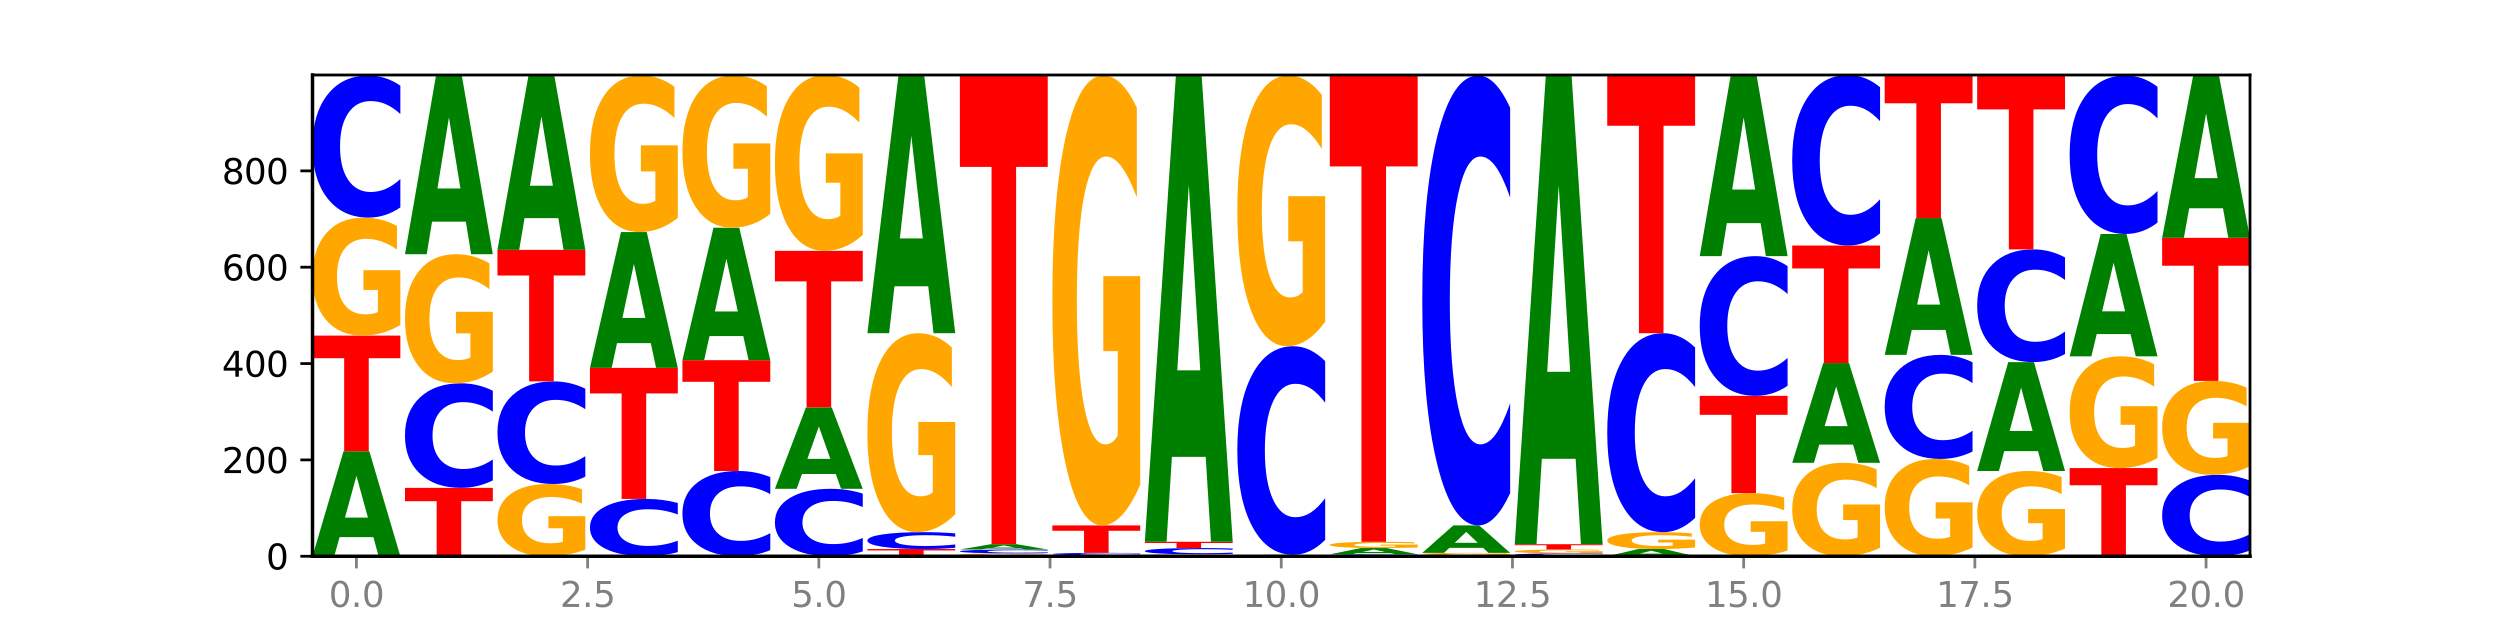 <?xml version="1.0" encoding="utf-8" standalone="no"?>
<!DOCTYPE svg PUBLIC "-//W3C//DTD SVG 1.1//EN"
  "http://www.w3.org/Graphics/SVG/1.1/DTD/svg11.dtd">
<svg xmlns:xlink="http://www.w3.org/1999/xlink" width="720pt" height="180pt" viewBox="0 0 720 180" xmlns="http://www.w3.org/2000/svg" version="1.1">
 <defs>
  <style type="text/css">*{stroke-linejoin: round; stroke-linecap: butt}</style>
 </defs>
 <g id="figure_1">
  <g id="patch_1">
   <path d="M 0 180 
L 720 180 
L 720 0 
L 0 0 
z
" style="fill: #ffffff"/>
  </g>
  <g id="axes_1">
   <g id="patch_2">
    <path d="M 90 160.2 
L 648 160.2 
L 648 21.6 
L 90 21.6 
z
" style="fill: #ffffff"/>
   </g>
   <g id="line2d_1">
    <path d="M 90 160.2 
L 648 160.2 
" clip-path="url(#p0055629a85)" style="fill: none; stroke: #000000; stroke-width: 0.5; stroke-linecap: square"/>
   </g>
   <g id="patch_3">
    <path d="M 107.527 154.69 
L 97.796 154.69 
L 96.26 160.2 
L 90 160.2 
L 98.94 129.955 
L 106.363 129.955 
L 115.303 160.2 
L 109.048 160.2 
L 107.527 154.69 
z
M 99.348 149.077 
L 105.96 149.077 
L 102.659 137.046 
L 99.348 149.077 
z
" clip-path="url(#p0055629a85)" style="fill: #008000"/>
   </g>
   <g id="patch_4">
    <path d="M 90 96.658 
L 115.303 96.658 
L 115.303 103.152 
L 106.2 103.152 
L 106.2 129.955 
L 99.121 129.955 
L 99.121 103.152 
L 90 103.152 
L 90 96.658 
z
" clip-path="url(#p0055629a85)" style="fill: #ff0000"/>
   </g>
   <g id="patch_5">
    <path d="M 115.303 93.582 
Q 112.751 95.12 110.007 95.892 
Q 107.262 96.658 104.336 96.658 
Q 97.724 96.658 93.862 92.08 
Q 90 87.502 90 79.673 
Q 90 71.752 93.93 67.21 
Q 97.865 62.667 104.71 62.667 
Q 107.347 62.667 109.763 63.285 
Q 112.184 63.895 114.328 65.103 
L 114.328 71.879 
Q 112.116 70.327 109.927 69.562 
Q 107.738 68.789 105.538 68.789 
Q 101.466 68.789 99.26 71.612 
Q 97.054 74.428 97.054 79.673 
Q 97.054 84.869 99.181 87.705 
Q 101.308 90.535 105.22 90.535 
Q 106.287 90.535 107.2 90.373 
Q 108.113 90.205 108.838 89.854 
L 108.838 83.492 
L 104.67 83.492 
L 104.67 77.826 
L 115.303 77.826 
L 115.303 93.582 
z
" clip-path="url(#p0055629a85)" style="fill: #ffa600"/>
   </g>
   <g id="patch_6">
    <path d="M 115.303 59.733 
Q 113.187 61.187 110.898 61.923 
Q 108.609 62.667 106.116 62.667 
Q 98.683 62.667 94.341 57.154 
Q 90 51.642 90 42.215 
Q 90 32.755 94.341 27.251 
Q 98.683 21.739 106.116 21.739 
Q 108.609 21.739 110.898 22.483 
Q 113.187 23.218 115.303 24.672 
L 115.303 32.831 
Q 113.167 30.903 111.095 30.007 
Q 109.024 29.111 106.735 29.111 
Q 102.629 29.111 100.277 32.603 
Q 97.931 36.086 97.931 42.215 
Q 97.931 48.319 100.277 51.811 
Q 102.629 55.294 106.735 55.294 
Q 109.024 55.294 111.095 54.398 
Q 113.167 53.494 115.303 51.566 
L 115.303 59.733 
z
" clip-path="url(#p0055629a85)" style="fill: #0000ff"/>
   </g>
   <g id="patch_7">
    <path d="M 116.635 140.499 
L 141.938 140.499 
L 141.938 144.341 
L 132.835 144.341 
L 132.835 160.2 
L 125.756 160.2 
L 125.756 144.341 
L 116.635 144.341 
L 116.635 140.499 
z
" clip-path="url(#p0055629a85)" style="fill: #ff0000"/>
   </g>
   <g id="patch_8">
    <path d="M 141.938 138.341 
Q 139.821 139.411 137.533 139.952 
Q 135.244 140.499 132.751 140.499 
Q 125.318 140.499 120.976 136.444 
Q 116.635 132.389 116.635 125.455 
Q 116.635 118.496 120.976 114.448 
Q 125.318 110.393 132.751 110.393 
Q 135.244 110.393 137.533 110.94 
Q 139.821 111.481 141.938 112.551 
L 141.938 118.552 
Q 139.802 117.134 137.73 116.475 
Q 135.658 115.816 133.37 115.816 
Q 129.264 115.816 126.912 118.384 
Q 124.566 120.946 124.566 125.455 
Q 124.566 129.945 126.912 132.514 
Q 129.264 135.076 133.37 135.076 
Q 135.658 135.076 137.73 134.417 
Q 139.802 133.751 141.938 132.334 
L 141.938 138.341 
z
" clip-path="url(#p0055629a85)" style="fill: #0000ff"/>
   </g>
   <g id="patch_9">
    <path d="M 141.938 107.029 
Q 139.386 108.711 136.641 109.556 
Q 133.897 110.393 130.971 110.393 
Q 124.358 110.393 120.497 105.385 
Q 116.635 100.377 116.635 91.813 
Q 116.635 83.15 120.565 78.18 
Q 124.5 73.211 131.345 73.211 
Q 133.982 73.211 136.398 73.887 
Q 138.819 74.555 140.963 75.876 
L 140.963 83.288 
Q 138.751 81.59 136.562 80.753 
Q 134.373 79.908 132.173 79.908 
Q 128.101 79.908 125.895 82.996 
Q 123.689 86.076 123.689 91.813 
Q 123.689 97.497 125.816 100.6 
Q 127.942 103.695 131.855 103.695 
Q 132.921 103.695 133.834 103.519 
Q 134.747 103.334 135.473 102.95 
L 135.473 95.992 
L 131.305 95.992 
L 131.305 89.793 
L 141.938 89.793 
L 141.938 107.029 
z
" clip-path="url(#p0055629a85)" style="fill: #ffa600"/>
   </g>
   <g id="patch_10">
    <path d="M 134.162 63.834 
L 124.431 63.834 
L 122.895 73.211 
L 116.635 73.211 
L 125.574 21.739 
L 132.998 21.739 
L 141.938 73.211 
L 135.683 73.211 
L 134.162 63.834 
z
M 125.983 54.281 
L 132.595 54.281 
L 129.294 33.807 
L 125.983 54.281 
z
" clip-path="url(#p0055629a85)" style="fill: #008000"/>
   </g>
   <g id="patch_11">
    <path d="M 168.573 158.317 
Q 166.021 159.259 163.276 159.731 
Q 160.532 160.2 157.605 160.2 
Q 150.993 160.2 147.132 157.397 
Q 143.27 154.594 143.27 149.801 
Q 143.27 144.952 147.2 142.171 
Q 151.135 139.389 157.98 139.389 
Q 160.617 139.389 163.032 139.767 
Q 165.454 140.141 167.597 140.881 
L 167.597 145.029 
Q 165.386 144.079 163.197 143.611 
Q 161.008 143.138 158.808 143.138 
Q 154.736 143.138 152.53 144.866 
Q 150.324 146.59 150.324 149.801 
Q 150.324 152.982 152.451 154.719 
Q 154.577 156.451 158.49 156.451 
Q 159.556 156.451 160.469 156.353 
Q 161.382 156.249 162.108 156.034 
L 162.108 152.14 
L 157.94 152.14 
L 157.94 148.67 
L 168.573 148.67 
L 168.573 158.317 
z
" clip-path="url(#p0055629a85)" style="fill: #ffa600"/>
   </g>
   <g id="patch_12">
    <path d="M 168.573 137.271 
Q 166.456 138.321 164.168 138.852 
Q 161.879 139.389 159.386 139.389 
Q 151.953 139.389 147.611 135.409 
Q 143.27 131.429 143.27 124.623 
Q 143.27 117.792 147.611 113.818 
Q 151.953 109.838 159.386 109.838 
Q 161.879 109.838 164.168 110.375 
Q 166.456 110.906 168.573 111.956 
L 168.573 117.847 
Q 166.437 116.455 164.365 115.808 
Q 162.293 115.161 160.005 115.161 
Q 155.899 115.161 153.546 117.682 
Q 151.2 120.197 151.2 124.623 
Q 151.2 129.03 153.546 131.551 
Q 155.899 134.066 160.005 134.066 
Q 162.293 134.066 164.365 133.419 
Q 166.437 132.766 168.573 131.374 
L 168.573 137.271 
z
" clip-path="url(#p0055629a85)" style="fill: #0000ff"/>
   </g>
   <g id="patch_13">
    <path d="M 143.27 71.962 
L 168.573 71.962 
L 168.573 79.349 
L 159.47 79.349 
L 159.47 109.838 
L 152.391 109.838 
L 152.391 79.349 
L 143.27 79.349 
L 143.27 71.962 
z
" clip-path="url(#p0055629a85)" style="fill: #ff0000"/>
   </g>
   <g id="patch_14">
    <path d="M 160.797 62.813 
L 151.066 62.813 
L 149.53 71.962 
L 143.27 71.962 
L 152.209 21.739 
L 159.633 21.739 
L 168.573 71.962 
L 162.318 71.962 
L 160.797 62.813 
z
M 152.618 53.492 
L 159.23 53.492 
L 155.929 33.514 
L 152.618 53.492 
z
" clip-path="url(#p0055629a85)" style="fill: #008000"/>
   </g>
   <g id="patch_15">
    <path d="M 195.208 159.017 
Q 193.091 159.603 190.802 159.9 
Q 188.514 160.2 186.021 160.2 
Q 178.588 160.2 174.246 157.976 
Q 169.905 155.753 169.905 151.95 
Q 169.905 148.134 174.246 145.914 
Q 178.588 143.69 186.021 143.69 
Q 188.514 143.69 190.802 143.99 
Q 193.091 144.287 195.208 144.874 
L 195.208 148.165 
Q 193.072 147.387 191 147.025 
Q 188.928 146.664 186.639 146.664 
Q 182.534 146.664 180.181 148.072 
Q 177.835 149.478 177.835 151.95 
Q 177.835 154.412 180.181 155.821 
Q 182.534 157.226 186.639 157.226 
Q 188.928 157.226 191 156.865 
Q 193.072 156.5 195.208 155.722 
L 195.208 159.017 
z
" clip-path="url(#p0055629a85)" style="fill: #0000ff"/>
   </g>
   <g id="patch_16">
    <path d="M 169.905 105.953 
L 195.208 105.953 
L 195.208 113.313 
L 186.104 113.313 
L 186.104 143.69 
L 179.025 143.69 
L 179.025 113.313 
L 169.905 113.313 
L 169.905 105.953 
z
" clip-path="url(#p0055629a85)" style="fill: #ff0000"/>
   </g>
   <g id="patch_17">
    <path d="M 187.432 98.826 
L 177.701 98.826 
L 176.164 105.953 
L 169.905 105.953 
L 178.844 66.829 
L 186.268 66.829 
L 195.208 105.953 
L 188.953 105.953 
L 187.432 98.826 
z
M 179.253 91.565 
L 185.864 91.565 
L 182.564 76.002 
L 179.253 91.565 
z
" clip-path="url(#p0055629a85)" style="fill: #008000"/>
   </g>
   <g id="patch_18">
    <path d="M 195.208 62.749 
Q 192.656 64.789 189.911 65.814 
Q 187.166 66.829 184.24 66.829 
Q 177.628 66.829 173.766 60.756 
Q 169.905 54.683 169.905 44.298 
Q 169.905 33.791 173.834 27.765 
Q 177.77 21.739 184.615 21.739 
Q 187.252 21.739 189.667 22.558 
Q 192.089 23.369 194.232 24.971 
L 194.232 33.959 
Q 192.021 31.901 189.832 30.885 
Q 187.643 29.861 185.443 29.861 
Q 181.371 29.861 179.165 33.605 
Q 176.959 37.34 176.959 44.298 
Q 176.959 51.19 179.086 54.953 
Q 181.212 58.707 185.125 58.707 
Q 186.191 58.707 187.104 58.493 
Q 188.017 58.269 188.743 57.803 
L 188.743 49.365 
L 184.575 49.365 
L 184.575 41.848 
L 195.208 41.848 
L 195.208 62.749 
z
" clip-path="url(#p0055629a85)" style="fill: #ffa600"/>
   </g>
   <g id="patch_19">
    <path d="M 221.842 158.44 
Q 219.726 159.312 217.437 159.754 
Q 215.149 160.2 212.656 160.2 
Q 205.222 160.2 200.881 156.893 
Q 196.539 153.585 196.539 147.929 
Q 196.539 142.253 200.881 138.951 
Q 205.222 135.643 212.656 135.643 
Q 215.149 135.643 217.437 136.09 
Q 219.726 136.531 221.842 137.403 
L 221.842 142.299 
Q 219.707 141.142 217.635 140.604 
Q 215.563 140.067 213.274 140.067 
Q 209.169 140.067 206.816 142.162 
Q 204.47 144.252 204.47 147.929 
Q 204.47 151.592 206.816 153.687 
Q 209.169 155.777 213.274 155.777 
Q 215.563 155.777 217.635 155.239 
Q 219.707 154.696 221.842 153.54 
L 221.842 158.44 
z
" clip-path="url(#p0055629a85)" style="fill: #0000ff"/>
   </g>
   <g id="patch_20">
    <path d="M 196.539 103.733 
L 221.842 103.733 
L 221.842 109.957 
L 212.739 109.957 
L 212.739 135.643 
L 205.66 135.643 
L 205.66 109.957 
L 196.539 109.957 
L 196.539 103.733 
z
" clip-path="url(#p0055629a85)" style="fill: #ff0000"/>
   </g>
   <g id="patch_21">
    <path d="M 214.067 96.783 
L 204.336 96.783 
L 202.799 103.733 
L 196.539 103.733 
L 205.479 65.58 
L 212.903 65.58 
L 221.842 103.733 
L 215.588 103.733 
L 214.067 96.783 
z
M 205.888 89.702 
L 212.499 89.702 
L 209.199 74.526 
L 205.888 89.702 
z
" clip-path="url(#p0055629a85)" style="fill: #008000"/>
   </g>
   <g id="patch_22">
    <path d="M 221.842 61.614 
Q 219.291 63.597 216.546 64.593 
Q 213.801 65.58 210.875 65.58 
Q 204.263 65.58 200.401 59.675 
Q 196.539 53.771 196.539 43.673 
Q 196.539 33.458 200.469 27.598 
Q 204.405 21.739 211.249 21.739 
Q 213.886 21.739 216.302 22.536 
Q 218.724 23.324 220.867 24.881 
L 220.867 33.621 
Q 218.655 31.619 216.467 30.632 
Q 214.278 29.636 212.077 29.636 
Q 208.006 29.636 205.8 33.276 
Q 203.594 36.908 203.594 43.673 
Q 203.594 50.375 205.72 54.033 
Q 207.847 57.683 211.76 57.683 
Q 212.826 57.683 213.739 57.475 
Q 214.652 57.257 215.378 56.805 
L 215.378 48.6 
L 211.21 48.6 
L 211.21 41.291 
L 221.842 41.291 
L 221.842 61.614 
z
" clip-path="url(#p0055629a85)" style="fill: #ffa600"/>
   </g>
   <g id="patch_23">
    <path d="M 248.477 158.808 
Q 246.361 159.498 244.072 159.847 
Q 241.783 160.2 239.291 160.2 
Q 231.857 160.2 227.516 157.584 
Q 223.174 154.968 223.174 150.494 
Q 223.174 146.005 227.516 143.393 
Q 231.857 140.777 239.291 140.777 
Q 241.783 140.777 244.072 141.13 
Q 246.361 141.479 248.477 142.169 
L 248.477 146.041 
Q 246.342 145.126 244.27 144.701 
Q 242.198 144.275 239.909 144.275 
Q 235.803 144.275 233.451 145.932 
Q 231.105 147.585 231.105 150.494 
Q 231.105 153.391 233.451 155.048 
Q 235.803 156.701 239.909 156.701 
Q 242.198 156.701 244.27 156.276 
Q 246.342 155.847 248.477 154.932 
L 248.477 158.808 
z
" clip-path="url(#p0055629a85)" style="fill: #0000ff"/>
   </g>
   <g id="patch_24">
    <path d="M 240.702 136.505 
L 230.971 136.505 
L 229.434 140.777 
L 223.174 140.777 
L 232.114 117.33 
L 239.538 117.33 
L 248.477 140.777 
L 242.223 140.777 
L 240.702 136.505 
z
M 232.523 132.154 
L 239.134 132.154 
L 235.834 122.827 
L 232.523 132.154 
z
" clip-path="url(#p0055629a85)" style="fill: #008000"/>
   </g>
   <g id="patch_25">
    <path d="M 223.174 72.24 
L 248.477 72.24 
L 248.477 81.033 
L 239.374 81.033 
L 239.374 117.33 
L 232.295 117.33 
L 232.295 81.033 
L 223.174 81.033 
L 223.174 72.24 
z
" clip-path="url(#p0055629a85)" style="fill: #ff0000"/>
   </g>
   <g id="patch_26">
    <path d="M 248.477 67.658 
Q 245.925 69.949 243.181 71.099 
Q 240.436 72.24 237.51 72.24 
Q 230.898 72.24 227.036 65.419 
Q 223.174 58.599 223.174 46.936 
Q 223.174 35.136 227.104 28.368 
Q 231.04 21.6 237.884 21.6 
Q 240.521 21.6 242.937 22.521 
Q 245.358 23.431 247.502 25.23 
L 247.502 35.324 
Q 245.29 33.012 243.101 31.872 
Q 240.912 30.722 238.712 30.722 
Q 234.641 30.722 232.435 34.927 
Q 230.229 39.121 230.229 46.936 
Q 230.229 54.676 232.355 58.902 
Q 234.482 63.118 238.395 63.118 
Q 239.461 63.118 240.374 62.877 
Q 241.287 62.626 242.013 62.103 
L 242.013 52.626 
L 237.845 52.626 
L 237.845 44.184 
L 248.477 44.184 
L 248.477 67.658 
z
" clip-path="url(#p0055629a85)" style="fill: #ffa600"/>
   </g>
   <g id="patch_27">
    <path d="M 249.809 158.119 
L 275.112 158.119 
L 275.112 158.525 
L 266.009 158.525 
L 266.009 160.2 
L 258.93 160.2 
L 258.93 158.525 
L 249.809 158.525 
L 249.809 158.119 
z
" clip-path="url(#p0055629a85)" style="fill: #ff0000"/>
   </g>
   <g id="patch_28">
    <path d="M 275.112 157.771 
Q 272.996 157.943 270.707 158.031 
Q 268.418 158.119 265.926 158.119 
Q 258.492 158.119 254.151 157.465 
Q 249.809 156.811 249.809 155.692 
Q 249.809 154.57 254.151 153.917 
Q 258.492 153.263 265.926 153.263 
Q 268.418 153.263 270.707 153.351 
Q 272.996 153.439 275.112 153.611 
L 275.112 154.579 
Q 272.976 154.35 270.905 154.244 
Q 268.833 154.138 266.544 154.138 
Q 262.438 154.138 260.086 154.552 
Q 257.74 154.965 257.74 155.692 
Q 257.74 156.417 260.086 156.831 
Q 262.438 157.244 266.544 157.244 
Q 268.833 157.244 270.905 157.138 
Q 272.976 157.031 275.112 156.802 
L 275.112 157.771 
z
" clip-path="url(#p0055629a85)" style="fill: #0000ff"/>
   </g>
   <g id="patch_29">
    <path d="M 275.112 148.079 
Q 272.56 150.671 269.816 151.973 
Q 267.071 153.263 264.145 153.263 
Q 257.533 153.263 253.671 145.546 
Q 249.809 137.829 249.809 124.631 
Q 249.809 111.28 253.739 103.622 
Q 257.674 95.964 264.519 95.964 
Q 267.156 95.964 269.572 97.006 
Q 271.993 98.035 274.137 100.071 
L 274.137 111.493 
Q 271.925 108.877 269.736 107.587 
Q 267.547 106.285 265.347 106.285 
Q 261.275 106.285 259.069 111.043 
Q 256.864 115.79 256.864 124.631 
Q 256.864 133.39 258.99 138.172 
Q 261.117 142.942 265.029 142.942 
Q 266.096 142.942 267.009 142.67 
Q 267.922 142.386 268.647 141.794 
L 268.647 131.07 
L 264.479 131.07 
L 264.479 121.518 
L 275.112 121.518 
L 275.112 148.079 
z
" clip-path="url(#p0055629a85)" style="fill: #ffa600"/>
   </g>
   <g id="patch_30">
    <path d="M 267.337 82.442 
L 257.605 82.442 
L 256.069 95.964 
L 249.809 95.964 
L 258.749 21.739 
L 266.173 21.739 
L 275.112 95.964 
L 268.858 95.964 
L 267.337 82.442 
z
M 259.157 68.666 
L 265.769 68.666 
L 262.468 39.142 
L 259.157 68.666 
z
" clip-path="url(#p0055629a85)" style="fill: #008000"/>
   </g>
   <g id="patch_31">
    <path d="M 301.747 160.125 
Q 299.195 160.162 296.45 160.181 
Q 293.706 160.2 290.78 160.2 
Q 284.168 160.2 280.306 160.088 
Q 276.444 159.976 276.444 159.784 
Q 276.444 159.59 280.374 159.479 
Q 284.309 159.368 291.154 159.368 
Q 293.791 159.368 296.207 159.383 
Q 298.628 159.398 300.772 159.427 
L 300.772 159.593 
Q 298.56 159.555 296.371 159.536 
Q 294.182 159.518 291.982 159.518 
Q 287.91 159.518 285.704 159.587 
Q 283.498 159.656 283.498 159.784 
Q 283.498 159.911 285.625 159.981 
Q 287.751 160.05 291.664 160.05 
Q 292.73 160.05 293.643 160.046 
Q 294.556 160.042 295.282 160.033 
L 295.282 159.878 
L 291.114 159.878 
L 291.114 159.739 
L 301.747 159.739 
L 301.747 160.125 
z
" clip-path="url(#p0055629a85)" style="fill: #ffa600"/>
   </g>
   <g id="patch_32">
    <path d="M 301.747 159.288 
Q 299.63 159.327 297.342 159.347 
Q 295.053 159.368 292.56 159.368 
Q 285.127 159.368 280.785 159.218 
Q 276.444 159.069 276.444 158.813 
Q 276.444 158.556 280.785 158.407 
Q 285.127 158.258 292.56 158.258 
Q 295.053 158.258 297.342 158.278 
Q 299.63 158.298 301.747 158.337 
L 301.747 158.558 
Q 299.611 158.506 297.539 158.482 
Q 295.467 158.458 293.179 158.458 
Q 289.073 158.458 286.721 158.552 
Q 284.375 158.647 284.375 158.813 
Q 284.375 158.978 286.721 159.073 
Q 289.073 159.168 293.179 159.168 
Q 295.467 159.168 297.539 159.143 
Q 299.611 159.119 301.747 159.067 
L 301.747 159.288 
z
" clip-path="url(#p0055629a85)" style="fill: #0000ff"/>
   </g>
   <g id="patch_33">
    <path d="M 293.971 157.98 
L 284.24 157.98 
L 282.704 158.258 
L 276.444 158.258 
L 285.384 156.732 
L 292.807 156.732 
L 301.747 158.258 
L 295.492 158.258 
L 293.971 157.98 
z
M 285.792 157.696 
L 292.404 157.696 
L 289.103 157.089 
L 285.792 157.696 
z
" clip-path="url(#p0055629a85)" style="fill: #008000"/>
   </g>
   <g id="patch_34">
    <path d="M 276.444 21.739 
L 301.747 21.739 
L 301.747 48.066 
L 292.644 48.066 
L 292.644 156.732 
L 285.565 156.732 
L 285.565 48.066 
L 276.444 48.066 
L 276.444 21.739 
z
" clip-path="url(#p0055629a85)" style="fill: #ff0000"/>
   </g>
   <g id="patch_35">
    <path d="M 320.606 160.149 
L 310.875 160.149 
L 309.339 160.2 
L 303.079 160.2 
L 312.018 159.923 
L 319.442 159.923 
L 328.382 160.2 
L 322.127 160.2 
L 320.606 160.149 
z
M 312.427 160.098 
L 319.039 160.098 
L 315.738 159.988 
L 312.427 160.098 
z
" clip-path="url(#p0055629a85)" style="fill: #008000"/>
   </g>
   <g id="patch_36">
    <path d="M 328.382 159.873 
Q 326.265 159.897 323.977 159.91 
Q 321.688 159.923 319.195 159.923 
Q 311.762 159.923 307.42 159.829 
Q 303.079 159.736 303.079 159.576 
Q 303.079 159.416 307.42 159.322 
Q 311.762 159.229 319.195 159.229 
Q 321.688 159.229 323.977 159.241 
Q 326.265 159.254 328.382 159.279 
L 328.382 159.417 
Q 326.246 159.384 324.174 159.369 
Q 322.102 159.354 319.814 159.354 
Q 315.708 159.354 313.356 159.413 
Q 311.009 159.472 311.009 159.576 
Q 311.009 159.679 313.356 159.739 
Q 315.708 159.798 319.814 159.798 
Q 322.102 159.798 324.174 159.782 
Q 326.246 159.767 328.382 159.734 
L 328.382 159.873 
z
" clip-path="url(#p0055629a85)" style="fill: #0000ff"/>
   </g>
   <g id="patch_37">
    <path d="M 303.079 151.321 
L 328.382 151.321 
L 328.382 152.863 
L 319.279 152.863 
L 319.279 159.229 
L 312.2 159.229 
L 312.2 152.863 
L 303.079 152.863 
L 303.079 151.321 
z
" clip-path="url(#p0055629a85)" style="fill: #ff0000"/>
   </g>
   <g id="patch_38">
    <path d="M 328.382 139.597 
Q 325.83 145.459 323.085 148.403 
Q 320.341 151.321 317.415 151.321 
Q 310.802 151.321 306.941 133.868 
Q 303.079 116.416 303.079 86.57 
Q 303.079 56.376 307.009 39.057 
Q 310.944 21.739 317.789 21.739 
Q 320.426 21.739 322.841 24.094 
Q 325.263 26.423 327.406 31.027 
L 327.406 56.858 
Q 325.195 50.942 323.006 48.025 
Q 320.817 45.08 318.617 45.08 
Q 314.545 45.08 312.339 55.841 
Q 310.133 66.574 310.133 86.57 
Q 310.133 106.378 312.26 117.192 
Q 314.386 127.979 318.299 127.979 
Q 319.365 127.979 320.278 127.364 
Q 321.191 126.721 321.917 125.383 
L 321.917 101.131 
L 317.749 101.131 
L 317.749 79.53 
L 328.382 79.53 
L 328.382 139.597 
z
" clip-path="url(#p0055629a85)" style="fill: #ffa600"/>
   </g>
   <g id="patch_39">
    <path d="M 355.017 160.15 
Q 352.465 160.175 349.72 160.188 
Q 346.976 160.2 344.049 160.2 
Q 337.437 160.2 333.575 160.125 
Q 329.714 160.051 329.714 159.923 
Q 329.714 159.793 333.643 159.719 
Q 337.579 159.645 344.424 159.645 
Q 347.061 159.645 349.476 159.655 
Q 351.898 159.665 354.041 159.685 
L 354.041 159.795 
Q 351.83 159.77 349.641 159.758 
Q 347.452 159.745 345.252 159.745 
Q 341.18 159.745 338.974 159.791 
Q 336.768 159.837 336.768 159.923 
Q 336.768 160.008 338.895 160.054 
Q 341.021 160.1 344.934 160.1 
Q 346 160.1 346.913 160.097 
Q 347.826 160.095 348.552 160.089 
L 348.552 159.985 
L 344.384 159.985 
L 344.384 159.893 
L 355.017 159.893 
L 355.017 160.15 
z
" clip-path="url(#p0055629a85)" style="fill: #ffa600"/>
   </g>
   <g id="patch_40">
    <path d="M 355.017 159.516 
Q 352.9 159.58 350.611 159.612 
Q 348.323 159.645 345.83 159.645 
Q 338.397 159.645 334.055 159.402 
Q 329.714 159.159 329.714 158.744 
Q 329.714 158.327 334.055 158.084 
Q 338.397 157.841 345.83 157.841 
Q 348.323 157.841 350.611 157.874 
Q 352.9 157.907 355.017 157.971 
L 355.017 158.33 
Q 352.881 158.245 350.809 158.206 
Q 348.737 158.166 346.448 158.166 
Q 342.343 158.166 339.99 158.32 
Q 337.644 158.474 337.644 158.744 
Q 337.644 159.013 339.99 159.167 
Q 342.343 159.32 346.448 159.32 
Q 348.737 159.32 350.809 159.281 
Q 352.881 159.241 355.017 159.156 
L 355.017 159.516 
z
" clip-path="url(#p0055629a85)" style="fill: #0000ff"/>
   </g>
   <g id="patch_41">
    <path d="M 329.714 156.038 
L 355.017 156.038 
L 355.017 156.39 
L 345.913 156.39 
L 345.913 157.841 
L 338.834 157.841 
L 338.834 156.39 
L 329.714 156.39 
L 329.714 156.038 
z
" clip-path="url(#p0055629a85)" style="fill: #ff0000"/>
   </g>
   <g id="patch_42">
    <path d="M 347.241 131.573 
L 337.51 131.573 
L 335.973 156.038 
L 329.714 156.038 
L 338.653 21.739 
L 346.077 21.739 
L 355.017 156.038 
L 348.762 156.038 
L 347.241 131.573 
z
M 339.062 106.647 
L 345.674 106.647 
L 342.373 53.227 
L 339.062 106.647 
z
" clip-path="url(#p0055629a85)" style="fill: #008000"/>
   </g>
   <g id="patch_43">
    <path d="M 356.348 160.061 
L 381.652 160.061 
L 381.652 160.088 
L 372.548 160.088 
L 372.548 160.2 
L 365.469 160.2 
L 365.469 160.088 
L 356.348 160.088 
L 356.348 160.061 
z
" clip-path="url(#p0055629a85)" style="fill: #ff0000"/>
   </g>
   <g id="patch_44">
    <path d="M 373.876 160.011 
L 364.145 160.011 
L 362.608 160.061 
L 356.348 160.061 
L 365.288 159.784 
L 372.712 159.784 
L 381.652 160.061 
L 375.397 160.061 
L 373.876 160.011 
z
M 365.697 159.959 
L 372.308 159.959 
L 369.008 159.849 
L 365.697 159.959 
z
" clip-path="url(#p0055629a85)" style="fill: #008000"/>
   </g>
   <g id="patch_45">
    <path d="M 381.652 155.478 
Q 379.535 157.612 377.246 158.692 
Q 374.958 159.784 372.465 159.784 
Q 365.031 159.784 360.69 151.693 
Q 356.348 143.602 356.348 129.765 
Q 356.348 115.879 360.69 107.801 
Q 365.031 99.71 372.465 99.71 
Q 374.958 99.71 377.246 100.802 
Q 379.535 101.882 381.652 104.016 
L 381.652 115.991 
Q 379.516 113.162 377.444 111.846 
Q 375.372 110.531 373.083 110.531 
Q 368.978 110.531 366.625 115.656 
Q 364.279 120.769 364.279 129.765 
Q 364.279 138.725 366.625 143.85 
Q 368.978 148.963 373.083 148.963 
Q 375.372 148.963 377.444 147.647 
Q 379.516 146.32 381.652 143.49 
L 381.652 155.478 
z
" clip-path="url(#p0055629a85)" style="fill: #0000ff"/>
   </g>
   <g id="patch_46">
    <path d="M 381.652 92.655 
Q 379.1 96.183 376.355 97.954 
Q 373.61 99.71 370.684 99.71 
Q 364.072 99.71 360.21 89.209 
Q 356.348 78.707 356.348 60.748 
Q 356.348 42.58 360.278 32.16 
Q 364.214 21.739 371.058 21.739 
Q 373.695 21.739 376.111 23.156 
Q 378.533 24.557 380.676 27.328 
L 380.676 42.87 
Q 378.465 39.311 376.276 37.555 
Q 374.087 35.784 371.886 35.784 
Q 367.815 35.784 365.609 42.258 
Q 363.403 48.717 363.403 60.748 
Q 363.403 72.667 365.529 79.174 
Q 367.656 85.665 371.569 85.665 
Q 372.635 85.665 373.548 85.295 
Q 374.461 84.908 375.187 84.103 
L 375.187 69.51 
L 371.019 69.51 
L 371.019 56.512 
L 381.652 56.512 
L 381.652 92.655 
z
" clip-path="url(#p0055629a85)" style="fill: #ffa600"/>
   </g>
   <g id="patch_47">
    <path d="M 408.286 160.16 
Q 406.17 160.18 403.881 160.19 
Q 401.592 160.2 399.1 160.2 
Q 391.666 160.2 387.325 160.125 
Q 382.983 160.051 382.983 159.923 
Q 382.983 159.794 387.325 159.72 
Q 391.666 159.645 399.1 159.645 
Q 401.592 159.645 403.881 159.655 
Q 406.17 159.665 408.286 159.685 
L 408.286 159.795 
Q 406.151 159.769 404.079 159.757 
Q 402.007 159.745 399.718 159.745 
Q 395.613 159.745 393.26 159.792 
Q 390.914 159.84 390.914 159.923 
Q 390.914 160.005 393.26 160.053 
Q 395.613 160.1 399.718 160.1 
Q 402.007 160.1 404.079 160.088 
Q 406.151 160.076 408.286 160.049 
L 408.286 160.16 
z
" clip-path="url(#p0055629a85)" style="fill: #0000ff"/>
   </g>
   <g id="patch_48">
    <path d="M 400.511 159.316 
L 390.78 159.316 
L 389.243 159.645 
L 382.983 159.645 
L 391.923 157.841 
L 399.347 157.841 
L 408.286 159.645 
L 402.032 159.645 
L 400.511 159.316 
z
M 392.332 158.982 
L 398.943 158.982 
L 395.643 158.264 
L 392.332 158.982 
z
" clip-path="url(#p0055629a85)" style="fill: #008000"/>
   </g>
   <g id="patch_49">
    <path d="M 408.286 157.678 
Q 405.735 157.76 402.99 157.801 
Q 400.245 157.841 397.319 157.841 
Q 390.707 157.841 386.845 157.599 
Q 382.983 157.356 382.983 156.94 
Q 382.983 156.52 386.913 156.279 
Q 390.849 156.038 397.693 156.038 
Q 400.33 156.038 402.746 156.071 
Q 405.167 156.103 407.311 156.167 
L 407.311 156.527 
Q 405.099 156.444 402.91 156.404 
Q 400.722 156.363 398.521 156.363 
Q 394.45 156.363 392.244 156.512 
Q 390.038 156.662 390.038 156.94 
Q 390.038 157.216 392.164 157.366 
Q 394.291 157.517 398.204 157.517 
Q 399.27 157.517 400.183 157.508 
Q 401.096 157.499 401.822 157.48 
L 401.822 157.143 
L 397.654 157.143 
L 397.654 156.842 
L 408.286 156.842 
L 408.286 157.678 
z
" clip-path="url(#p0055629a85)" style="fill: #ffa600"/>
   </g>
   <g id="patch_50">
    <path d="M 382.983 21.739 
L 408.286 21.739 
L 408.286 47.931 
L 399.183 47.931 
L 399.183 156.038 
L 392.104 156.038 
L 392.104 47.931 
L 382.983 47.931 
L 382.983 21.739 
z
" clip-path="url(#p0055629a85)" style="fill: #ff0000"/>
   </g>
   <g id="patch_51">
    <path d="M 409.618 159.923 
L 434.921 159.923 
L 434.921 159.977 
L 425.818 159.977 
L 425.818 160.2 
L 418.739 160.2 
L 418.739 159.977 
L 409.618 159.977 
L 409.618 159.923 
z
" clip-path="url(#p0055629a85)" style="fill: #ff0000"/>
   </g>
   <g id="patch_52">
    <path d="M 434.921 159.86 
Q 432.369 159.891 429.625 159.907 
Q 426.88 159.923 423.954 159.923 
Q 417.342 159.923 413.48 159.829 
Q 409.618 159.736 409.618 159.576 
Q 409.618 159.414 413.548 159.322 
Q 417.484 159.229 424.328 159.229 
Q 426.965 159.229 429.381 159.241 
Q 431.802 159.254 433.946 159.279 
L 433.946 159.417 
Q 431.734 159.385 429.545 159.37 
Q 427.356 159.354 425.156 159.354 
Q 421.084 159.354 418.879 159.411 
Q 416.673 159.469 416.673 159.576 
Q 416.673 159.682 418.799 159.74 
Q 420.926 159.798 424.839 159.798 
Q 425.905 159.798 426.818 159.794 
Q 427.731 159.791 428.457 159.784 
L 428.457 159.654 
L 424.288 159.654 
L 424.288 159.538 
L 434.921 159.538 
L 434.921 159.86 
z
" clip-path="url(#p0055629a85)" style="fill: #ffa600"/>
   </g>
   <g id="patch_53">
    <path d="M 427.146 157.788 
L 417.414 157.788 
L 415.878 159.229 
L 409.618 159.229 
L 418.558 151.321 
L 425.982 151.321 
L 434.921 159.229 
L 428.667 159.229 
L 427.146 157.788 
z
M 418.966 156.32 
L 425.578 156.32 
L 422.277 153.175 
L 418.966 156.32 
z
" clip-path="url(#p0055629a85)" style="fill: #008000"/>
   </g>
   <g id="patch_54">
    <path d="M 434.921 142.032 
Q 432.805 146.636 430.516 148.965 
Q 428.227 151.321 425.735 151.321 
Q 418.301 151.321 413.96 133.868 
Q 409.618 116.416 409.618 86.57 
Q 409.618 56.617 413.96 39.191 
Q 418.301 21.739 425.735 21.739 
Q 428.227 21.739 430.516 24.094 
Q 432.805 26.423 434.921 31.027 
L 434.921 56.858 
Q 432.786 50.755 430.714 47.917 
Q 428.642 45.08 426.353 45.08 
Q 422.247 45.08 419.895 56.135 
Q 417.549 67.163 417.549 86.57 
Q 417.549 105.896 419.895 116.951 
Q 422.247 127.979 426.353 127.979 
Q 428.642 127.979 430.714 125.142 
Q 432.786 122.278 434.921 116.175 
L 434.921 142.032 
z
" clip-path="url(#p0055629a85)" style="fill: #0000ff"/>
   </g>
   <g id="patch_55">
    <path d="M 461.556 160.14 
Q 459.44 160.17 457.151 160.185 
Q 454.862 160.2 452.369 160.2 
Q 444.936 160.2 440.594 160.088 
Q 436.253 159.976 436.253 159.784 
Q 436.253 159.592 440.594 159.48 
Q 444.936 159.368 452.369 159.368 
Q 454.862 159.368 457.151 159.383 
Q 459.44 159.398 461.556 159.427 
L 461.556 159.593 
Q 459.42 159.554 457.348 159.536 
Q 455.277 159.518 452.988 159.518 
Q 448.882 159.518 446.53 159.589 
Q 444.184 159.659 444.184 159.784 
Q 444.184 159.908 446.53 159.979 
Q 448.882 160.05 452.988 160.05 
Q 455.277 160.05 457.348 160.032 
Q 459.42 160.013 461.556 159.974 
L 461.556 160.14 
z
" clip-path="url(#p0055629a85)" style="fill: #0000ff"/>
   </g>
   <g id="patch_56">
    <path d="M 461.556 159.267 
Q 459.004 159.317 456.26 159.343 
Q 453.515 159.368 450.589 159.368 
Q 443.977 159.368 440.115 159.218 
Q 436.253 159.069 436.253 158.813 
Q 436.253 158.554 440.183 158.406 
Q 444.118 158.258 450.963 158.258 
Q 453.6 158.258 456.016 158.278 
Q 458.437 158.298 460.581 158.337 
L 460.581 158.558 
Q 458.369 158.508 456.18 158.483 
Q 453.991 158.458 451.791 158.458 
Q 447.719 158.458 445.513 158.55 
Q 443.307 158.642 443.307 158.813 
Q 443.307 158.983 445.434 159.075 
Q 447.561 159.168 451.473 159.168 
Q 452.54 159.168 453.453 159.162 
Q 454.366 159.157 455.091 159.145 
L 455.091 158.938 
L 450.923 158.938 
L 450.923 158.753 
L 461.556 158.753 
L 461.556 159.267 
z
" clip-path="url(#p0055629a85)" style="fill: #ffa600"/>
   </g>
   <g id="patch_57">
    <path d="M 436.253 156.732 
L 461.556 156.732 
L 461.556 157.029 
L 452.453 157.029 
L 452.453 158.258 
L 445.374 158.258 
L 445.374 157.029 
L 436.253 157.029 
L 436.253 156.732 
z
" clip-path="url(#p0055629a85)" style="fill: #ff0000"/>
   </g>
   <g id="patch_58">
    <path d="M 453.78 132.14 
L 444.049 132.14 
L 442.513 156.732 
L 436.253 156.732 
L 445.193 21.739 
L 452.616 21.739 
L 461.556 156.732 
L 455.301 156.732 
L 453.78 132.14 
z
M 445.601 107.086 
L 452.213 107.086 
L 448.912 53.389 
L 445.601 107.086 
z
" clip-path="url(#p0055629a85)" style="fill: #008000"/>
   </g>
   <g id="patch_59">
    <path d="M 480.415 159.821 
L 470.684 159.821 
L 469.148 160.2 
L 462.888 160.2 
L 471.827 158.119 
L 479.251 158.119 
L 488.191 160.2 
L 481.936 160.2 
L 480.415 159.821 
z
M 472.236 159.435 
L 478.848 159.435 
L 475.547 158.607 
L 472.236 159.435 
z
" clip-path="url(#p0055629a85)" style="fill: #008000"/>
   </g>
   <g id="patch_60">
    <path d="M 488.191 157.68 
Q 485.639 157.899 482.894 158.01 
Q 480.15 158.119 477.224 158.119 
Q 470.611 158.119 466.75 157.465 
Q 462.888 156.811 462.888 155.692 
Q 462.888 154.561 466.818 153.912 
Q 470.753 153.263 477.598 153.263 
Q 480.235 153.263 482.651 153.351 
Q 485.072 153.439 487.216 153.611 
L 487.216 154.579 
Q 485.004 154.357 482.815 154.248 
Q 480.626 154.138 478.426 154.138 
Q 474.354 154.138 472.148 154.541 
Q 469.942 154.943 469.942 155.692 
Q 469.942 156.435 472.069 156.84 
Q 474.195 157.244 478.108 157.244 
Q 479.174 157.244 480.087 157.221 
Q 481 157.197 481.726 157.147 
L 481.726 156.238 
L 477.558 156.238 
L 477.558 155.429 
L 488.191 155.429 
L 488.191 157.68 
z
" clip-path="url(#p0055629a85)" style="fill: #ffa600"/>
   </g>
   <g id="patch_61">
    <path d="M 488.191 149.156 
Q 486.074 151.192 483.786 152.221 
Q 481.497 153.263 479.004 153.263 
Q 471.571 153.263 467.229 145.546 
Q 462.888 137.829 462.888 124.631 
Q 462.888 111.387 467.229 103.681 
Q 471.571 95.964 479.004 95.964 
Q 481.497 95.964 483.786 97.006 
Q 486.074 98.035 488.191 100.071 
L 488.191 111.493 
Q 486.055 108.794 483.983 107.54 
Q 481.911 106.285 479.623 106.285 
Q 475.517 106.285 473.165 111.173 
Q 470.819 116.05 470.819 124.631 
Q 470.819 133.177 473.165 138.065 
Q 475.517 142.942 479.623 142.942 
Q 481.911 142.942 483.983 141.687 
Q 486.055 140.421 488.191 137.722 
L 488.191 149.156 
z
" clip-path="url(#p0055629a85)" style="fill: #0000ff"/>
   </g>
   <g id="patch_62">
    <path d="M 462.888 21.739 
L 488.191 21.739 
L 488.191 36.215 
L 479.088 36.215 
L 479.088 95.964 
L 472.009 95.964 
L 472.009 36.215 
L 462.888 36.215 
L 462.888 21.739 
z
" clip-path="url(#p0055629a85)" style="fill: #ff0000"/>
   </g>
   <g id="patch_63">
    <path d="M 514.826 158.556 
Q 512.274 159.378 509.529 159.791 
Q 506.785 160.2 503.858 160.2 
Q 497.246 160.2 493.384 157.752 
Q 489.523 155.304 489.523 151.118 
Q 489.523 146.883 493.453 144.454 
Q 497.388 142.025 504.233 142.025 
Q 506.87 142.025 509.285 142.356 
Q 511.707 142.682 513.85 143.328 
L 513.85 146.951 
Q 511.639 146.121 509.45 145.712 
Q 507.261 145.299 505.061 145.299 
Q 500.989 145.299 498.783 146.808 
Q 496.577 148.314 496.577 151.118 
Q 496.577 153.896 498.704 155.413 
Q 500.83 156.926 504.743 156.926 
Q 505.809 156.926 506.722 156.84 
Q 507.635 156.75 508.361 156.562 
L 508.361 153.161 
L 504.193 153.161 
L 504.193 150.131 
L 514.826 150.131 
L 514.826 158.556 
z
" clip-path="url(#p0055629a85)" style="fill: #ffa600"/>
   </g>
   <g id="patch_64">
    <path d="M 489.523 114 
L 514.826 114 
L 514.826 119.466 
L 505.723 119.466 
L 505.723 142.025 
L 498.644 142.025 
L 498.644 119.466 
L 489.523 119.466 
L 489.523 114 
z
" clip-path="url(#p0055629a85)" style="fill: #ff0000"/>
   </g>
   <g id="patch_65">
    <path d="M 514.826 111.116 
Q 512.709 112.546 510.421 113.269 
Q 508.132 114 505.639 114 
Q 498.206 114 493.864 108.581 
Q 489.523 103.162 489.523 93.895 
Q 489.523 84.595 493.864 79.185 
Q 498.206 73.766 505.639 73.766 
Q 508.132 73.766 510.421 74.497 
Q 512.709 75.22 514.826 76.65 
L 514.826 84.67 
Q 512.69 82.775 510.618 81.894 
Q 508.546 81.013 506.258 81.013 
Q 502.152 81.013 499.799 84.446 
Q 497.453 87.87 497.453 93.895 
Q 497.453 99.896 499.799 103.328 
Q 502.152 106.753 506.258 106.753 
Q 508.546 106.753 510.618 105.872 
Q 512.69 104.982 514.826 103.087 
L 514.826 111.116 
z
" clip-path="url(#p0055629a85)" style="fill: #0000ff"/>
   </g>
   <g id="patch_66">
    <path d="M 507.05 64.263 
L 497.319 64.263 
L 495.782 73.766 
L 489.523 73.766 
L 498.462 21.6 
L 505.886 21.6 
L 514.826 73.766 
L 508.571 73.766 
L 507.05 64.263 
z
M 498.871 54.581 
L 505.483 54.581 
L 502.182 33.831 
L 498.871 54.581 
z
" clip-path="url(#p0055629a85)" style="fill: #008000"/>
   </g>
   <g id="patch_67">
    <path d="M 541.461 157.765 
Q 538.909 158.982 536.164 159.594 
Q 533.419 160.2 530.493 160.2 
Q 523.881 160.2 520.019 156.575 
Q 516.158 152.95 516.158 146.751 
Q 516.158 140.479 520.087 136.882 
Q 524.023 133.285 530.868 133.285 
Q 533.504 133.285 535.92 133.774 
Q 538.342 134.258 540.485 135.214 
L 540.485 140.579 
Q 538.274 139.35 536.085 138.744 
Q 533.896 138.133 531.696 138.133 
Q 527.624 138.133 525.418 140.368 
Q 523.212 142.597 523.212 146.751 
Q 523.212 150.865 525.339 153.111 
Q 527.465 155.352 531.378 155.352 
Q 532.444 155.352 533.357 155.224 
Q 534.27 155.09 534.996 154.812 
L 534.996 149.775 
L 530.828 149.775 
L 530.828 145.288 
L 541.461 145.288 
L 541.461 157.765 
z
" clip-path="url(#p0055629a85)" style="fill: #ffa600"/>
   </g>
   <g id="patch_68">
    <path d="M 533.685 128.053 
L 523.954 128.053 
L 522.417 133.285 
L 516.158 133.285 
L 525.097 104.566 
L 532.521 104.566 
L 541.461 133.285 
L 535.206 133.285 
L 533.685 128.053 
z
M 525.506 122.723 
L 532.117 122.723 
L 528.817 111.299 
L 525.506 122.723 
z
" clip-path="url(#p0055629a85)" style="fill: #008000"/>
   </g>
   <g id="patch_69">
    <path d="M 516.158 70.714 
L 541.461 70.714 
L 541.461 77.316 
L 532.357 77.316 
L 532.357 104.566 
L 525.278 104.566 
L 525.278 77.316 
L 516.158 77.316 
L 516.158 70.714 
z
" clip-path="url(#p0055629a85)" style="fill: #ff0000"/>
   </g>
   <g id="patch_70">
    <path d="M 541.461 67.193 
Q 539.344 68.938 537.055 69.821 
Q 534.767 70.714 532.274 70.714 
Q 524.841 70.714 520.499 64.099 
Q 516.158 57.484 516.158 46.172 
Q 516.158 34.819 520.499 28.215 
Q 524.841 21.6 532.274 21.6 
Q 534.767 21.6 537.055 22.493 
Q 539.344 23.375 541.461 25.12 
L 541.461 34.911 
Q 539.325 32.598 537.253 31.522 
Q 535.181 30.447 532.892 30.447 
Q 528.787 30.447 526.434 34.637 
Q 524.088 38.817 524.088 46.172 
Q 524.088 53.497 526.434 57.687 
Q 528.787 61.867 532.892 61.867 
Q 535.181 61.867 537.253 60.791 
Q 539.325 59.706 541.461 57.393 
L 541.461 67.193 
z
" clip-path="url(#p0055629a85)" style="fill: #0000ff"/>
   </g>
   <g id="patch_71">
    <path d="M 568.095 157.664 
Q 565.544 158.932 562.799 159.569 
Q 560.054 160.2 557.128 160.2 
Q 550.516 160.2 546.654 156.425 
Q 542.792 152.651 542.792 146.196 
Q 542.792 139.666 546.722 135.92 
Q 550.658 132.175 557.502 132.175 
Q 560.139 132.175 562.555 132.684 
Q 564.977 133.188 567.12 134.184 
L 567.12 139.77 
Q 564.908 138.491 562.72 137.86 
Q 560.531 137.223 558.33 137.223 
Q 554.259 137.223 552.053 139.55 
Q 549.847 141.872 549.847 146.196 
Q 549.847 150.48 551.973 152.819 
Q 554.1 155.152 558.013 155.152 
Q 559.079 155.152 559.992 155.019 
Q 560.905 154.88 561.631 154.59 
L 561.631 149.345 
L 557.463 149.345 
L 557.463 144.674 
L 568.095 144.674 
L 568.095 157.664 
z
" clip-path="url(#p0055629a85)" style="fill: #ffa600"/>
   </g>
   <g id="patch_72">
    <path d="M 568.095 130.027 
Q 565.979 131.091 563.69 131.63 
Q 561.402 132.175 558.909 132.175 
Q 551.475 132.175 547.134 128.139 
Q 542.792 124.103 542.792 117.2 
Q 542.792 110.273 547.134 106.243 
Q 551.475 102.207 558.909 102.207 
Q 561.402 102.207 563.69 102.752 
Q 565.979 103.291 568.095 104.355 
L 568.095 110.329 
Q 565.96 108.918 563.888 108.261 
Q 561.816 107.605 559.527 107.605 
Q 555.422 107.605 553.069 110.162 
Q 550.723 112.712 550.723 117.2 
Q 550.723 121.67 553.069 124.226 
Q 555.422 126.777 559.527 126.777 
Q 561.816 126.777 563.888 126.121 
Q 565.96 125.458 568.095 124.047 
L 568.095 130.027 
z
" clip-path="url(#p0055629a85)" style="fill: #0000ff"/>
   </g>
   <g id="patch_73">
    <path d="M 560.32 95.029 
L 550.589 95.029 
L 549.052 102.207 
L 542.792 102.207 
L 551.732 62.805 
L 559.156 62.805 
L 568.095 102.207 
L 561.841 102.207 
L 560.32 95.029 
z
M 552.141 87.717 
L 558.752 87.717 
L 555.452 72.044 
L 552.141 87.717 
z
" clip-path="url(#p0055629a85)" style="fill: #008000"/>
   </g>
   <g id="patch_74">
    <path d="M 542.792 21.739 
L 568.095 21.739 
L 568.095 29.748 
L 558.992 29.748 
L 558.992 62.805 
L 551.913 62.805 
L 551.913 29.748 
L 542.792 29.748 
L 542.792 21.739 
z
" clip-path="url(#p0055629a85)" style="fill: #ff0000"/>
   </g>
   <g id="patch_75">
    <path d="M 594.73 157.978 
Q 592.178 159.089 589.434 159.647 
Q 586.689 160.2 583.763 160.2 
Q 577.151 160.2 573.289 156.893 
Q 569.427 153.585 569.427 147.929 
Q 569.427 142.207 573.357 138.925 
Q 577.293 135.643 584.137 135.643 
Q 586.774 135.643 589.19 136.09 
Q 591.611 136.531 593.755 137.403 
L 593.755 142.299 
Q 591.543 141.178 589.354 140.625 
Q 587.165 140.067 584.965 140.067 
Q 580.894 140.067 578.688 142.106 
Q 576.482 144.14 576.482 147.929 
Q 576.482 151.683 578.608 153.732 
Q 580.735 155.777 584.648 155.777 
Q 585.714 155.777 586.627 155.66 
Q 587.54 155.538 588.266 155.285 
L 588.266 150.689 
L 584.098 150.689 
L 584.098 146.595 
L 594.73 146.595 
L 594.73 157.978 
z
" clip-path="url(#p0055629a85)" style="fill: #ffa600"/>
   </g>
   <g id="patch_76">
    <path d="M 586.955 129.931 
L 577.224 129.931 
L 575.687 135.643 
L 569.427 135.643 
L 578.367 104.288 
L 585.791 104.288 
L 594.73 135.643 
L 588.476 135.643 
L 586.955 129.931 
z
M 578.776 124.112 
L 585.387 124.112 
L 582.087 111.64 
L 578.776 124.112 
z
" clip-path="url(#p0055629a85)" style="fill: #008000"/>
   </g>
   <g id="patch_77">
    <path d="M 594.73 101.961 
Q 592.614 103.115 590.325 103.698 
Q 588.036 104.288 585.544 104.288 
Q 578.11 104.288 573.769 99.916 
Q 569.427 95.543 569.427 88.066 
Q 569.427 80.562 573.769 76.196 
Q 578.11 71.823 585.544 71.823 
Q 588.036 71.823 590.325 72.414 
Q 592.614 72.997 594.73 74.15 
L 594.73 80.622 
Q 592.595 79.093 590.523 78.382 
Q 588.451 77.671 586.162 77.671 
Q 582.056 77.671 579.704 80.441 
Q 577.358 83.204 577.358 88.066 
Q 577.358 92.908 579.704 95.677 
Q 582.056 98.44 586.162 98.44 
Q 588.451 98.44 590.523 97.73 
Q 592.595 97.012 594.73 95.483 
L 594.73 101.961 
z
" clip-path="url(#p0055629a85)" style="fill: #0000ff"/>
   </g>
   <g id="patch_78">
    <path d="M 569.427 21.739 
L 594.73 21.739 
L 594.73 31.507 
L 585.627 31.507 
L 585.627 71.823 
L 578.548 71.823 
L 578.548 31.507 
L 569.427 31.507 
L 569.427 21.739 
z
" clip-path="url(#p0055629a85)" style="fill: #ff0000"/>
   </g>
   <g id="patch_79">
    <path d="M 596.062 134.811 
L 621.365 134.811 
L 621.365 139.762 
L 612.262 139.762 
L 612.262 160.2 
L 605.183 160.2 
L 605.183 139.762 
L 596.062 139.762 
L 596.062 134.811 
z
" clip-path="url(#p0055629a85)" style="fill: #ff0000"/>
   </g>
   <g id="patch_80">
    <path d="M 621.365 131.899 
Q 618.813 133.355 616.069 134.086 
Q 613.324 134.811 610.398 134.811 
Q 603.786 134.811 599.924 130.476 
Q 596.062 126.141 596.062 118.727 
Q 596.062 111.227 599.992 106.925 
Q 603.927 102.623 610.772 102.623 
Q 613.409 102.623 615.825 103.209 
Q 618.246 103.787 620.39 104.931 
L 620.39 111.347 
Q 618.178 109.877 615.989 109.153 
Q 613.8 108.421 611.6 108.421 
Q 607.528 108.421 605.322 111.094 
Q 603.117 113.76 603.117 118.727 
Q 603.117 123.647 605.243 126.333 
Q 607.37 129.013 611.282 129.013 
Q 612.349 129.013 613.262 128.86 
Q 614.175 128.7 614.9 128.368 
L 614.9 122.344 
L 610.732 122.344 
L 610.732 116.978 
L 621.365 116.978 
L 621.365 131.899 
z
" clip-path="url(#p0055629a85)" style="fill: #ffa600"/>
   </g>
   <g id="patch_81">
    <path d="M 613.59 96.204 
L 603.858 96.204 
L 602.322 102.623 
L 596.062 102.623 
L 605.002 67.384 
L 612.426 67.384 
L 621.365 102.623 
L 615.111 102.623 
L 613.59 96.204 
z
M 605.41 89.663 
L 612.022 89.663 
L 608.721 75.646 
L 605.41 89.663 
z
" clip-path="url(#p0055629a85)" style="fill: #008000"/>
   </g>
   <g id="patch_82">
    <path d="M 621.365 64.112 
Q 619.249 65.734 616.96 66.554 
Q 614.671 67.384 612.179 67.384 
Q 604.745 67.384 600.404 61.236 
Q 596.062 55.089 596.062 44.575 
Q 596.062 34.025 600.404 27.886 
Q 604.745 21.739 612.179 21.739 
Q 614.671 21.739 616.96 22.568 
Q 619.249 23.389 621.365 25.011 
L 621.365 34.109 
Q 619.229 31.96 617.158 30.96 
Q 615.086 29.961 612.797 29.961 
Q 608.691 29.961 606.339 33.855 
Q 603.993 37.739 603.993 44.575 
Q 603.993 51.383 606.339 55.277 
Q 608.691 59.162 612.797 59.162 
Q 615.086 59.162 617.158 58.162 
Q 619.229 57.153 621.365 55.004 
L 621.365 64.112 
z
" clip-path="url(#p0055629a85)" style="fill: #0000ff"/>
   </g>
   <g id="patch_83">
    <path d="M 648 158.519 
Q 645.883 159.352 643.595 159.774 
Q 641.306 160.2 638.813 160.2 
Q 631.38 160.2 627.038 157.042 
Q 622.697 153.884 622.697 148.484 
Q 622.697 143.064 627.038 139.911 
Q 631.38 136.753 638.813 136.753 
Q 641.306 136.753 643.595 137.179 
Q 645.883 137.601 648 138.434 
L 648 143.108 
Q 645.864 142.003 643.792 141.49 
Q 641.72 140.977 639.432 140.977 
Q 635.326 140.977 632.974 142.977 
Q 630.628 144.972 630.628 148.484 
Q 630.628 151.981 632.974 153.981 
Q 635.326 155.977 639.432 155.977 
Q 641.72 155.977 643.792 155.463 
Q 645.864 154.945 648 153.841 
L 648 158.519 
z
" clip-path="url(#p0055629a85)" style="fill: #0000ff"/>
   </g>
   <g id="patch_84">
    <path d="M 648 134.305 
Q 645.448 135.529 642.703 136.144 
Q 639.959 136.753 637.033 136.753 
Q 630.421 136.753 626.559 133.109 
Q 622.697 129.466 622.697 123.235 
Q 622.697 116.931 626.627 113.315 
Q 630.562 109.699 637.407 109.699 
Q 640.044 109.699 642.46 110.191 
Q 644.881 110.677 647.025 111.638 
L 647.025 117.031 
Q 644.813 115.796 642.624 115.187 
Q 640.435 114.572 638.235 114.572 
Q 634.163 114.572 631.957 116.819 
Q 629.751 119.06 629.751 123.235 
Q 629.751 127.37 631.878 129.628 
Q 634.004 131.88 637.917 131.88 
Q 638.983 131.88 639.896 131.751 
Q 640.809 131.617 641.535 131.338 
L 641.535 126.275 
L 637.367 126.275 
L 637.367 121.765 
L 648 121.765 
L 648 134.305 
z
" clip-path="url(#p0055629a85)" style="fill: #ffa600"/>
   </g>
   <g id="patch_85">
    <path d="M 622.697 68.494 
L 648 68.494 
L 648 76.53 
L 638.897 76.53 
L 638.897 109.699 
L 631.818 109.699 
L 631.818 76.53 
L 622.697 76.53 
L 622.697 68.494 
z
" clip-path="url(#p0055629a85)" style="fill: #ff0000"/>
   </g>
   <g id="patch_86">
    <path d="M 640.224 59.976 
L 630.493 59.976 
L 628.957 68.494 
L 622.697 68.494 
L 631.637 21.739 
L 639.06 21.739 
L 648 68.494 
L 641.745 68.494 
L 640.224 59.976 
z
M 632.045 51.299 
L 638.657 51.299 
L 635.356 32.701 
L 632.045 51.299 
z
" clip-path="url(#p0055629a85)" style="fill: #008000"/>
   </g>
   <g id="matplotlib.axis_1">
    <g id="xtick_1">
     <g id="line2d_2">
      <defs>
       <path id="m1891f81517" d="M 0 0 
L 0 3.5 
" style="stroke: #808080; stroke-width: 0.8"/>
      </defs>
      <g>
       <use xlink:href="#m1891f81517" x="102.652" y="160.2" style="fill: #808080; stroke: #808080; stroke-width: 0.8"/>
      </g>
     </g>
     <g id="text_1">
      <!-- 0.0 -->
      <g style="fill: #808080" transform="translate(94.7 174.798) scale(0.1 -0.1)">
       <defs>
        <path id="DejaVuSans-30" d="M 2034 4250 
Q 1547 4250 1301 3770 
Q 1056 3291 1056 2328 
Q 1056 1369 1301 889 
Q 1547 409 2034 409 
Q 2525 409 2770 889 
Q 3016 1369 3016 2328 
Q 3016 3291 2770 3770 
Q 2525 4250 2034 4250 
z
M 2034 4750 
Q 2819 4750 3233 4129 
Q 3647 3509 3647 2328 
Q 3647 1150 3233 529 
Q 2819 -91 2034 -91 
Q 1250 -91 836 529 
Q 422 1150 422 2328 
Q 422 3509 836 4129 
Q 1250 4750 2034 4750 
z
" transform="scale(0.016)"/>
        <path id="DejaVuSans-2e" d="M 684 794 
L 1344 794 
L 1344 0 
L 684 0 
L 684 794 
z
" transform="scale(0.016)"/>
       </defs>
       <use xlink:href="#DejaVuSans-30"/>
       <use xlink:href="#DejaVuSans-2e" x="63.623"/>
       <use xlink:href="#DejaVuSans-30" x="95.41"/>
      </g>
     </g>
    </g>
    <g id="xtick_2">
     <g id="line2d_3">
      <g>
       <use xlink:href="#m1891f81517" x="169.239" y="160.2" style="fill: #808080; stroke: #808080; stroke-width: 0.8"/>
      </g>
     </g>
     <g id="text_2">
      <!-- 2.5 -->
      <g style="fill: #808080" transform="translate(161.287 174.798) scale(0.1 -0.1)">
       <defs>
        <path id="DejaVuSans-32" d="M 1228 531 
L 3431 531 
L 3431 0 
L 469 0 
L 469 531 
Q 828 903 1448 1529 
Q 2069 2156 2228 2338 
Q 2531 2678 2651 2914 
Q 2772 3150 2772 3378 
Q 2772 3750 2511 3984 
Q 2250 4219 1831 4219 
Q 1534 4219 1204 4116 
Q 875 4013 500 3803 
L 500 4441 
Q 881 4594 1212 4672 
Q 1544 4750 1819 4750 
Q 2544 4750 2975 4387 
Q 3406 4025 3406 3419 
Q 3406 3131 3298 2873 
Q 3191 2616 2906 2266 
Q 2828 2175 2409 1742 
Q 1991 1309 1228 531 
z
" transform="scale(0.016)"/>
        <path id="DejaVuSans-35" d="M 691 4666 
L 3169 4666 
L 3169 4134 
L 1269 4134 
L 1269 2991 
Q 1406 3038 1543 3061 
Q 1681 3084 1819 3084 
Q 2600 3084 3056 2656 
Q 3513 2228 3513 1497 
Q 3513 744 3044 326 
Q 2575 -91 1722 -91 
Q 1428 -91 1123 -41 
Q 819 9 494 109 
L 494 744 
Q 775 591 1075 516 
Q 1375 441 1709 441 
Q 2250 441 2565 725 
Q 2881 1009 2881 1497 
Q 2881 1984 2565 2268 
Q 2250 2553 1709 2553 
Q 1456 2553 1204 2497 
Q 953 2441 691 2322 
L 691 4666 
z
" transform="scale(0.016)"/>
       </defs>
       <use xlink:href="#DejaVuSans-32"/>
       <use xlink:href="#DejaVuSans-2e" x="63.623"/>
       <use xlink:href="#DejaVuSans-35" x="95.41"/>
      </g>
     </g>
    </g>
    <g id="xtick_3">
     <g id="line2d_4">
      <g>
       <use xlink:href="#m1891f81517" x="235.826" y="160.2" style="fill: #808080; stroke: #808080; stroke-width: 0.8"/>
      </g>
     </g>
     <g id="text_3">
      <!-- 5.0 -->
      <g style="fill: #808080" transform="translate(227.874 174.798) scale(0.1 -0.1)">
       <use xlink:href="#DejaVuSans-35"/>
       <use xlink:href="#DejaVuSans-2e" x="63.623"/>
       <use xlink:href="#DejaVuSans-30" x="95.41"/>
      </g>
     </g>
    </g>
    <g id="xtick_4">
     <g id="line2d_5">
      <g>
       <use xlink:href="#m1891f81517" x="302.413" y="160.2" style="fill: #808080; stroke: #808080; stroke-width: 0.8"/>
      </g>
     </g>
     <g id="text_4">
      <!-- 7.5 -->
      <g style="fill: #808080" transform="translate(294.461 174.798) scale(0.1 -0.1)">
       <defs>
        <path id="DejaVuSans-37" d="M 525 4666 
L 3525 4666 
L 3525 4397 
L 1831 0 
L 1172 0 
L 2766 4134 
L 525 4134 
L 525 4666 
z
" transform="scale(0.016)"/>
       </defs>
       <use xlink:href="#DejaVuSans-37"/>
       <use xlink:href="#DejaVuSans-2e" x="63.623"/>
       <use xlink:href="#DejaVuSans-35" x="95.41"/>
      </g>
     </g>
    </g>
    <g id="xtick_5">
     <g id="line2d_6">
      <g>
       <use xlink:href="#m1891f81517" x="369" y="160.2" style="fill: #808080; stroke: #808080; stroke-width: 0.8"/>
      </g>
     </g>
     <g id="text_5">
      <!-- 10.0 -->
      <g style="fill: #808080" transform="translate(357.867 174.798) scale(0.1 -0.1)">
       <defs>
        <path id="DejaVuSans-31" d="M 794 531 
L 1825 531 
L 1825 4091 
L 703 3866 
L 703 4441 
L 1819 4666 
L 2450 4666 
L 2450 531 
L 3481 531 
L 3481 0 
L 794 0 
L 794 531 
z
" transform="scale(0.016)"/>
       </defs>
       <use xlink:href="#DejaVuSans-31"/>
       <use xlink:href="#DejaVuSans-30" x="63.623"/>
       <use xlink:href="#DejaVuSans-2e" x="127.246"/>
       <use xlink:href="#DejaVuSans-30" x="159.033"/>
      </g>
     </g>
    </g>
    <g id="xtick_6">
     <g id="line2d_7">
      <g>
       <use xlink:href="#m1891f81517" x="435.587" y="160.2" style="fill: #808080; stroke: #808080; stroke-width: 0.8"/>
      </g>
     </g>
     <g id="text_6">
      <!-- 12.5 -->
      <g style="fill: #808080" transform="translate(424.454 174.798) scale(0.1 -0.1)">
       <use xlink:href="#DejaVuSans-31"/>
       <use xlink:href="#DejaVuSans-32" x="63.623"/>
       <use xlink:href="#DejaVuSans-2e" x="127.246"/>
       <use xlink:href="#DejaVuSans-35" x="159.033"/>
      </g>
     </g>
    </g>
    <g id="xtick_7">
     <g id="line2d_8">
      <g>
       <use xlink:href="#m1891f81517" x="502.174" y="160.2" style="fill: #808080; stroke: #808080; stroke-width: 0.8"/>
      </g>
     </g>
     <g id="text_7">
      <!-- 15.0 -->
      <g style="fill: #808080" transform="translate(491.041 174.798) scale(0.1 -0.1)">
       <use xlink:href="#DejaVuSans-31"/>
       <use xlink:href="#DejaVuSans-35" x="63.623"/>
       <use xlink:href="#DejaVuSans-2e" x="127.246"/>
       <use xlink:href="#DejaVuSans-30" x="159.033"/>
      </g>
     </g>
    </g>
    <g id="xtick_8">
     <g id="line2d_9">
      <g>
       <use xlink:href="#m1891f81517" x="568.761" y="160.2" style="fill: #808080; stroke: #808080; stroke-width: 0.8"/>
      </g>
     </g>
     <g id="text_8">
      <!-- 17.5 -->
      <g style="fill: #808080" transform="translate(557.629 174.798) scale(0.1 -0.1)">
       <use xlink:href="#DejaVuSans-31"/>
       <use xlink:href="#DejaVuSans-37" x="63.623"/>
       <use xlink:href="#DejaVuSans-2e" x="127.246"/>
       <use xlink:href="#DejaVuSans-35" x="159.033"/>
      </g>
     </g>
    </g>
    <g id="xtick_9">
     <g id="line2d_10">
      <g>
       <use xlink:href="#m1891f81517" x="635.348" y="160.2" style="fill: #808080; stroke: #808080; stroke-width: 0.8"/>
      </g>
     </g>
     <g id="text_9">
      <!-- 20.0 -->
      <g style="fill: #808080" transform="translate(624.216 174.798) scale(0.1 -0.1)">
       <use xlink:href="#DejaVuSans-32"/>
       <use xlink:href="#DejaVuSans-30" x="63.623"/>
       <use xlink:href="#DejaVuSans-2e" x="127.246"/>
       <use xlink:href="#DejaVuSans-30" x="159.033"/>
      </g>
     </g>
    </g>
   </g>
   <g id="matplotlib.axis_2">
    <g id="ytick_1">
     <g id="line2d_11">
      <defs>
       <path id="m57359249e9" d="M 0 0 
L -3.5 0 
" style="stroke: #000000; stroke-width: 0.8"/>
      </defs>
      <g>
       <use xlink:href="#m57359249e9" x="90" y="160.2" style="stroke: #000000; stroke-width: 0.8"/>
      </g>
     </g>
     <g id="text_10">
      <!-- 0 -->
      <g transform="translate(76.638 163.999) scale(0.1 -0.1)">
       <use xlink:href="#DejaVuSans-30"/>
      </g>
     </g>
    </g>
    <g id="ytick_2">
     <g id="line2d_12">
      <g>
       <use xlink:href="#m57359249e9" x="90" y="132.452" style="stroke: #000000; stroke-width: 0.8"/>
      </g>
     </g>
     <g id="text_11">
      <!-- 200 -->
      <g transform="translate(63.913 136.251) scale(0.1 -0.1)">
       <use xlink:href="#DejaVuSans-32"/>
       <use xlink:href="#DejaVuSans-30" x="63.623"/>
       <use xlink:href="#DejaVuSans-30" x="127.246"/>
      </g>
     </g>
    </g>
    <g id="ytick_3">
     <g id="line2d_13">
      <g>
       <use xlink:href="#m57359249e9" x="90" y="104.705" style="stroke: #000000; stroke-width: 0.8"/>
      </g>
     </g>
     <g id="text_12">
      <!-- 400 -->
      <g transform="translate(63.913 108.504) scale(0.1 -0.1)">
       <defs>
        <path id="DejaVuSans-34" d="M 2419 4116 
L 825 1625 
L 2419 1625 
L 2419 4116 
z
M 2253 4666 
L 3047 4666 
L 3047 1625 
L 3713 1625 
L 3713 1100 
L 3047 1100 
L 3047 0 
L 2419 0 
L 2419 1100 
L 313 1100 
L 313 1709 
L 2253 4666 
z
" transform="scale(0.016)"/>
       </defs>
       <use xlink:href="#DejaVuSans-34"/>
       <use xlink:href="#DejaVuSans-30" x="63.623"/>
       <use xlink:href="#DejaVuSans-30" x="127.246"/>
      </g>
     </g>
    </g>
    <g id="ytick_4">
     <g id="line2d_14">
      <g>
       <use xlink:href="#m57359249e9" x="90" y="76.957" style="stroke: #000000; stroke-width: 0.8"/>
      </g>
     </g>
     <g id="text_13">
      <!-- 600 -->
      <g transform="translate(63.913 80.756) scale(0.1 -0.1)">
       <defs>
        <path id="DejaVuSans-36" d="M 2113 2584 
Q 1688 2584 1439 2293 
Q 1191 2003 1191 1497 
Q 1191 994 1439 701 
Q 1688 409 2113 409 
Q 2538 409 2786 701 
Q 3034 994 3034 1497 
Q 3034 2003 2786 2293 
Q 2538 2584 2113 2584 
z
M 3366 4563 
L 3366 3988 
Q 3128 4100 2886 4159 
Q 2644 4219 2406 4219 
Q 1781 4219 1451 3797 
Q 1122 3375 1075 2522 
Q 1259 2794 1537 2939 
Q 1816 3084 2150 3084 
Q 2853 3084 3261 2657 
Q 3669 2231 3669 1497 
Q 3669 778 3244 343 
Q 2819 -91 2113 -91 
Q 1303 -91 875 529 
Q 447 1150 447 2328 
Q 447 3434 972 4092 
Q 1497 4750 2381 4750 
Q 2619 4750 2861 4703 
Q 3103 4656 3366 4563 
z
" transform="scale(0.016)"/>
       </defs>
       <use xlink:href="#DejaVuSans-36"/>
       <use xlink:href="#DejaVuSans-30" x="63.623"/>
       <use xlink:href="#DejaVuSans-30" x="127.246"/>
      </g>
     </g>
    </g>
    <g id="ytick_5">
     <g id="line2d_15">
      <g>
       <use xlink:href="#m57359249e9" x="90" y="49.209" style="stroke: #000000; stroke-width: 0.8"/>
      </g>
     </g>
     <g id="text_14">
      <!-- 800 -->
      <g transform="translate(63.913 53.008) scale(0.1 -0.1)">
       <defs>
        <path id="DejaVuSans-38" d="M 2034 2216 
Q 1584 2216 1326 1975 
Q 1069 1734 1069 1313 
Q 1069 891 1326 650 
Q 1584 409 2034 409 
Q 2484 409 2743 651 
Q 3003 894 3003 1313 
Q 3003 1734 2745 1975 
Q 2488 2216 2034 2216 
z
M 1403 2484 
Q 997 2584 770 2862 
Q 544 3141 544 3541 
Q 544 4100 942 4425 
Q 1341 4750 2034 4750 
Q 2731 4750 3128 4425 
Q 3525 4100 3525 3541 
Q 3525 3141 3298 2862 
Q 3072 2584 2669 2484 
Q 3125 2378 3379 2068 
Q 3634 1759 3634 1313 
Q 3634 634 3220 271 
Q 2806 -91 2034 -91 
Q 1263 -91 848 271 
Q 434 634 434 1313 
Q 434 1759 690 2068 
Q 947 2378 1403 2484 
z
M 1172 3481 
Q 1172 3119 1398 2916 
Q 1625 2713 2034 2713 
Q 2441 2713 2670 2916 
Q 2900 3119 2900 3481 
Q 2900 3844 2670 4047 
Q 2441 4250 2034 4250 
Q 1625 4250 1398 4047 
Q 1172 3844 1172 3481 
z
" transform="scale(0.016)"/>
       </defs>
       <use xlink:href="#DejaVuSans-38"/>
       <use xlink:href="#DejaVuSans-30" x="63.623"/>
       <use xlink:href="#DejaVuSans-30" x="127.246"/>
      </g>
     </g>
    </g>
   </g>
   <g id="patch_87">
    <path d="M 90 160.2 
L 90 21.6 
" style="fill: none; stroke: #000000; stroke-linejoin: miter; stroke-linecap: square"/>
   </g>
   <g id="patch_88">
    <path d="M 648 160.2 
L 648 21.6 
" style="fill: none; stroke: #000000; stroke-width: 0.8; stroke-linejoin: miter; stroke-linecap: square"/>
   </g>
   <g id="patch_89">
    <path d="M 90 160.2 
L 648 160.2 
" style="fill: none; stroke: #000000; stroke-linejoin: miter; stroke-linecap: square"/>
   </g>
   <g id="patch_90">
    <path d="M 90 21.6 
L 648 21.6 
" style="fill: none; stroke: #000000; stroke-width: 0.8; stroke-linejoin: miter; stroke-linecap: square"/>
   </g>
  </g>
 </g>
 <defs>
  <clipPath id="p0055629a85">
   <rect x="90" y="21.6" width="558" height="138.6"/>
  </clipPath>
 </defs>
</svg>
